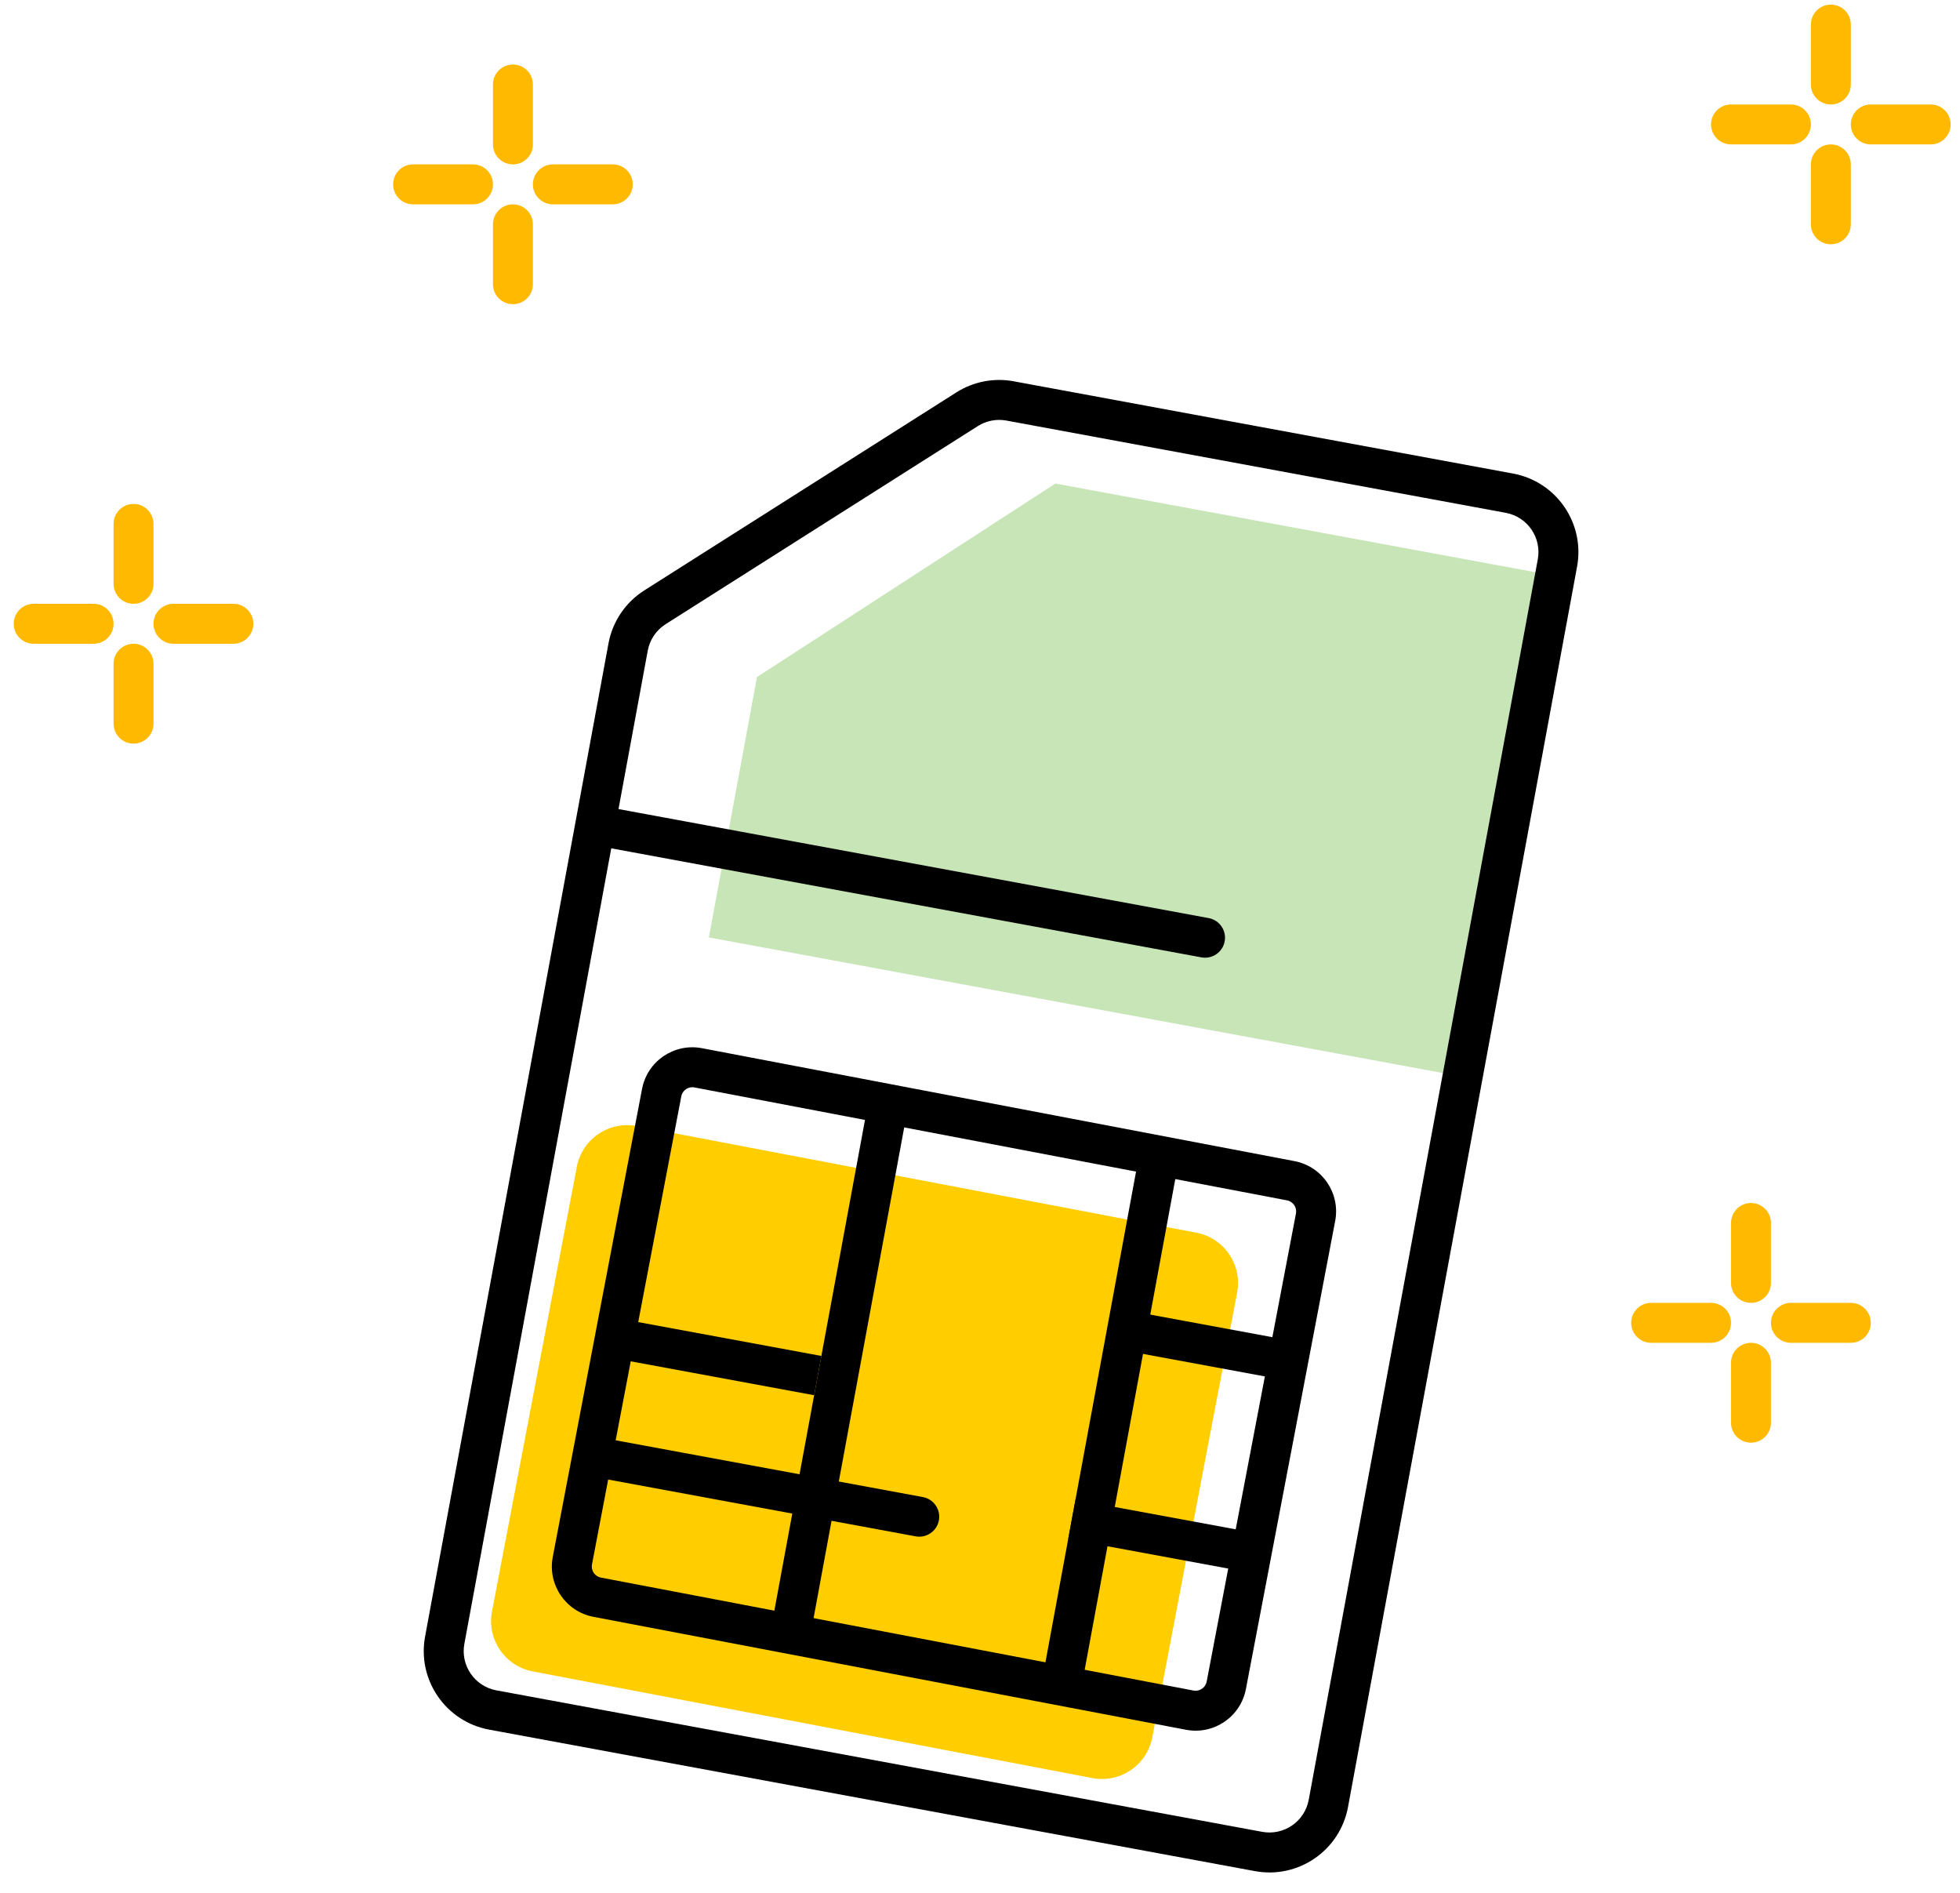 <svg width="116" height="112" viewBox="0 0 116 112" fill="none" xmlns="http://www.w3.org/2000/svg">
<path fill-rule="evenodd" clip-rule="evenodd" d="M31.539 10.909C31.539 10.256 32.068 9.727 32.721 9.727H36.266C36.919 9.727 37.448 10.256 37.448 10.909C37.448 11.562 36.919 12.091 36.266 12.091H32.721C32.068 12.091 31.539 11.562 31.539 10.909Z" fill="#FFB900"/>
<path fill-rule="evenodd" clip-rule="evenodd" d="M30.357 9.727C29.704 9.727 29.175 9.198 29.175 8.545V5C29.175 4.347 29.704 3.818 30.357 3.818C31.01 3.818 31.539 4.347 31.539 5V8.545C31.539 9.198 31.01 9.727 30.357 9.727Z" fill="#FFB900"/>
<path fill-rule="evenodd" clip-rule="evenodd" d="M30.357 18C29.704 18 29.175 17.471 29.175 16.818V13.273C29.175 12.62 29.704 12.091 30.357 12.091C31.01 12.091 31.539 12.62 31.539 13.273V16.818C31.539 17.471 31.01 18 30.357 18Z" fill="#FFB900"/>
<path fill-rule="evenodd" clip-rule="evenodd" d="M29.175 10.909C29.175 11.562 28.646 12.091 27.994 12.091H24.448C23.795 12.091 23.266 11.562 23.266 10.909C23.266 10.256 23.795 9.727 24.448 9.727H27.994C28.646 9.727 29.175 10.256 29.175 10.909Z" fill="#FFB900"/>
<path fill-rule="evenodd" clip-rule="evenodd" d="M9.084 36.909C9.084 36.256 9.614 35.727 10.266 35.727H13.812C14.464 35.727 14.994 36.256 14.994 36.909C14.994 37.562 14.464 38.091 13.812 38.091H10.266C9.614 38.091 9.084 37.562 9.084 36.909Z" fill="#FFB900"/>
<path fill-rule="evenodd" clip-rule="evenodd" d="M7.903 35.727C7.25 35.727 6.721 35.198 6.721 34.545V31C6.721 30.347 7.25 29.818 7.903 29.818C8.555 29.818 9.084 30.347 9.084 31V34.545C9.084 35.198 8.555 35.727 7.903 35.727Z" fill="#FFB900"/>
<path fill-rule="evenodd" clip-rule="evenodd" d="M7.903 44C7.25 44 6.721 43.471 6.721 42.818V39.273C6.721 38.62 7.25 38.091 7.903 38.091C8.555 38.091 9.084 38.62 9.084 39.273V42.818C9.084 43.471 8.555 44 7.903 44Z" fill="#FFB900"/>
<path fill-rule="evenodd" clip-rule="evenodd" d="M6.721 36.909C6.721 37.562 6.192 38.091 5.539 38.091H1.993C1.341 38.091 0.812 37.562 0.812 36.909C0.812 36.256 1.341 35.727 1.993 35.727H5.539C6.192 35.727 6.721 36.256 6.721 36.909Z" fill="#FFB900"/>
<path fill-rule="evenodd" clip-rule="evenodd" d="M104.812 78.273C104.812 77.62 105.341 77.091 105.993 77.091H109.539C110.192 77.091 110.721 77.62 110.721 78.273C110.721 78.925 110.192 79.454 109.539 79.454H105.993C105.341 79.454 104.812 78.925 104.812 78.273Z" fill="#FFB900"/>
<path fill-rule="evenodd" clip-rule="evenodd" d="M103.63 77.091C102.977 77.091 102.448 76.562 102.448 75.909V72.364C102.448 71.711 102.977 71.182 103.63 71.182C104.282 71.182 104.811 71.711 104.811 72.364V75.909C104.811 76.562 104.282 77.091 103.63 77.091Z" fill="#FFB900"/>
<path fill-rule="evenodd" clip-rule="evenodd" d="M103.63 85.364C102.977 85.364 102.448 84.834 102.448 84.182V80.636C102.448 79.984 102.977 79.454 103.63 79.454C104.282 79.454 104.811 79.984 104.811 80.636V84.182C104.811 84.834 104.282 85.364 103.63 85.364Z" fill="#FFB900"/>
<path fill-rule="evenodd" clip-rule="evenodd" d="M102.448 78.273C102.448 78.925 101.919 79.454 101.266 79.454H97.721C97.068 79.454 96.539 78.925 96.539 78.273C96.539 77.62 97.068 77.091 97.721 77.091H101.266C101.919 77.091 102.448 77.62 102.448 78.273Z" fill="#FFB900"/>
<path fill-rule="evenodd" clip-rule="evenodd" d="M109.539 7.364C109.539 6.711 110.068 6.182 110.721 6.182H114.266C114.919 6.182 115.448 6.711 115.448 7.364C115.448 8.016 114.919 8.545 114.266 8.545H110.721C110.068 8.545 109.539 8.016 109.539 7.364Z" fill="#FFB900"/>
<path fill-rule="evenodd" clip-rule="evenodd" d="M108.357 6.182C107.704 6.182 107.175 5.653 107.175 5V1.454C107.175 0.802 107.704 0.273 108.357 0.273C109.01 0.273 109.539 0.802 109.539 1.454V5C109.539 5.653 109.01 6.182 108.357 6.182Z" fill="#FFB900"/>
<path fill-rule="evenodd" clip-rule="evenodd" d="M108.357 14.454C107.704 14.454 107.175 13.925 107.175 13.273V9.727C107.175 9.074 107.704 8.545 108.357 8.545C109.01 8.545 109.539 9.074 109.539 9.727V13.273C109.539 13.925 109.01 14.454 108.357 14.454Z" fill="#FFB900"/>
<path fill-rule="evenodd" clip-rule="evenodd" d="M107.175 7.364C107.175 8.016 106.646 8.545 105.993 8.545H102.448C101.795 8.545 101.266 8.016 101.266 7.364C101.266 6.711 101.795 6.182 102.448 6.182H105.993C106.646 6.182 107.175 6.711 107.175 7.364Z" fill="#FFB900"/>
<path d="M44.8 40.062L62.462 28.611L91.516 33.977L86.043 63.613L41.954 55.469L44.8 40.062Z" fill="#C8E5B8"/>
<path fill-rule="evenodd" clip-rule="evenodd" d="M77.455 106.495L91.012 33.098C91.249 31.814 90.401 30.581 89.117 30.344L59.563 24.885C58.977 24.777 58.371 24.894 57.868 25.214L39.395 36.932C38.84 37.284 38.456 37.852 38.337 38.498L27.483 97.265C27.245 98.549 28.094 99.782 29.378 100.019L74.702 108.39C75.985 108.627 77.218 107.779 77.455 106.495ZM38.129 34.936C37.019 35.64 36.252 36.776 36.013 38.069L25.158 96.836C24.684 99.403 26.381 101.869 28.948 102.343L74.272 110.715C76.84 111.189 79.305 109.492 79.78 106.925L93.337 33.527C93.811 30.96 92.114 28.494 89.547 28.02L59.993 22.561C58.82 22.344 57.609 22.579 56.602 23.218L38.129 34.936Z" fill="black"/>
<path fill-rule="evenodd" clip-rule="evenodd" d="M72.481 55.7C72.363 56.342 71.746 56.766 71.104 56.648L35.078 49.993C34.436 49.875 34.011 49.258 34.13 48.617C34.248 47.975 34.865 47.551 35.507 47.669L71.534 54.324C72.176 54.442 72.6 55.059 72.481 55.7Z" fill="black"/>
<path d="M34.139 69.038C34.453 67.394 36.039 66.316 37.683 66.629L70.81 72.941C72.454 73.254 73.532 74.841 73.218 76.484L68.197 102.8C67.883 104.444 66.297 105.522 64.653 105.209L31.526 98.897C29.883 98.584 28.805 96.998 29.118 95.354L34.139 69.038Z" fill="#FFCD00"/>
<path fill-rule="evenodd" clip-rule="evenodd" d="M61.817 98.661L67.48 68.001L69.805 68.43L64.142 99.09L61.817 98.661Z" fill="black"/>
<path fill-rule="evenodd" clip-rule="evenodd" d="M45.757 95.695L51.42 65.035L53.744 65.464L48.081 96.124L45.757 95.695Z" fill="black"/>
<path fill-rule="evenodd" clip-rule="evenodd" d="M54.19 90.906L35.21 87.401L35.64 85.076L54.62 88.582C55.261 88.701 55.686 89.317 55.567 89.959C55.449 90.601 54.832 91.025 54.19 90.906Z" fill="black"/>
<path fill-rule="evenodd" clip-rule="evenodd" d="M75.542 81.569L66.782 79.951L67.211 77.626L75.971 79.245L75.542 81.569Z" fill="black"/>
<path fill-rule="evenodd" clip-rule="evenodd" d="M48.184 82.556L36.504 80.398L36.933 78.074L48.613 80.232L48.184 82.556Z" fill="black"/>
<path fill-rule="evenodd" clip-rule="evenodd" d="M73.441 92.951L63.221 91.064L63.65 88.74L73.87 90.627L73.441 92.951Z" fill="black"/>
<path fill-rule="evenodd" clip-rule="evenodd" d="M76.17 71.026L41.099 64.344C40.738 64.275 40.389 64.512 40.321 64.873L35.036 92.569C34.968 92.93 35.204 93.278 35.566 93.347L70.636 100.03C70.997 100.098 71.346 99.861 71.415 99.5L76.699 71.805C76.768 71.443 76.531 71.095 76.17 71.026ZM41.542 62.022C39.899 61.709 38.312 62.787 37.999 64.431L32.715 92.126C32.401 93.77 33.479 95.356 35.123 95.669L70.193 102.351C71.837 102.664 73.423 101.586 73.737 99.943L79.021 72.247C79.335 70.603 78.256 69.017 76.613 68.704L41.542 62.022Z" fill="black"/>
</svg>